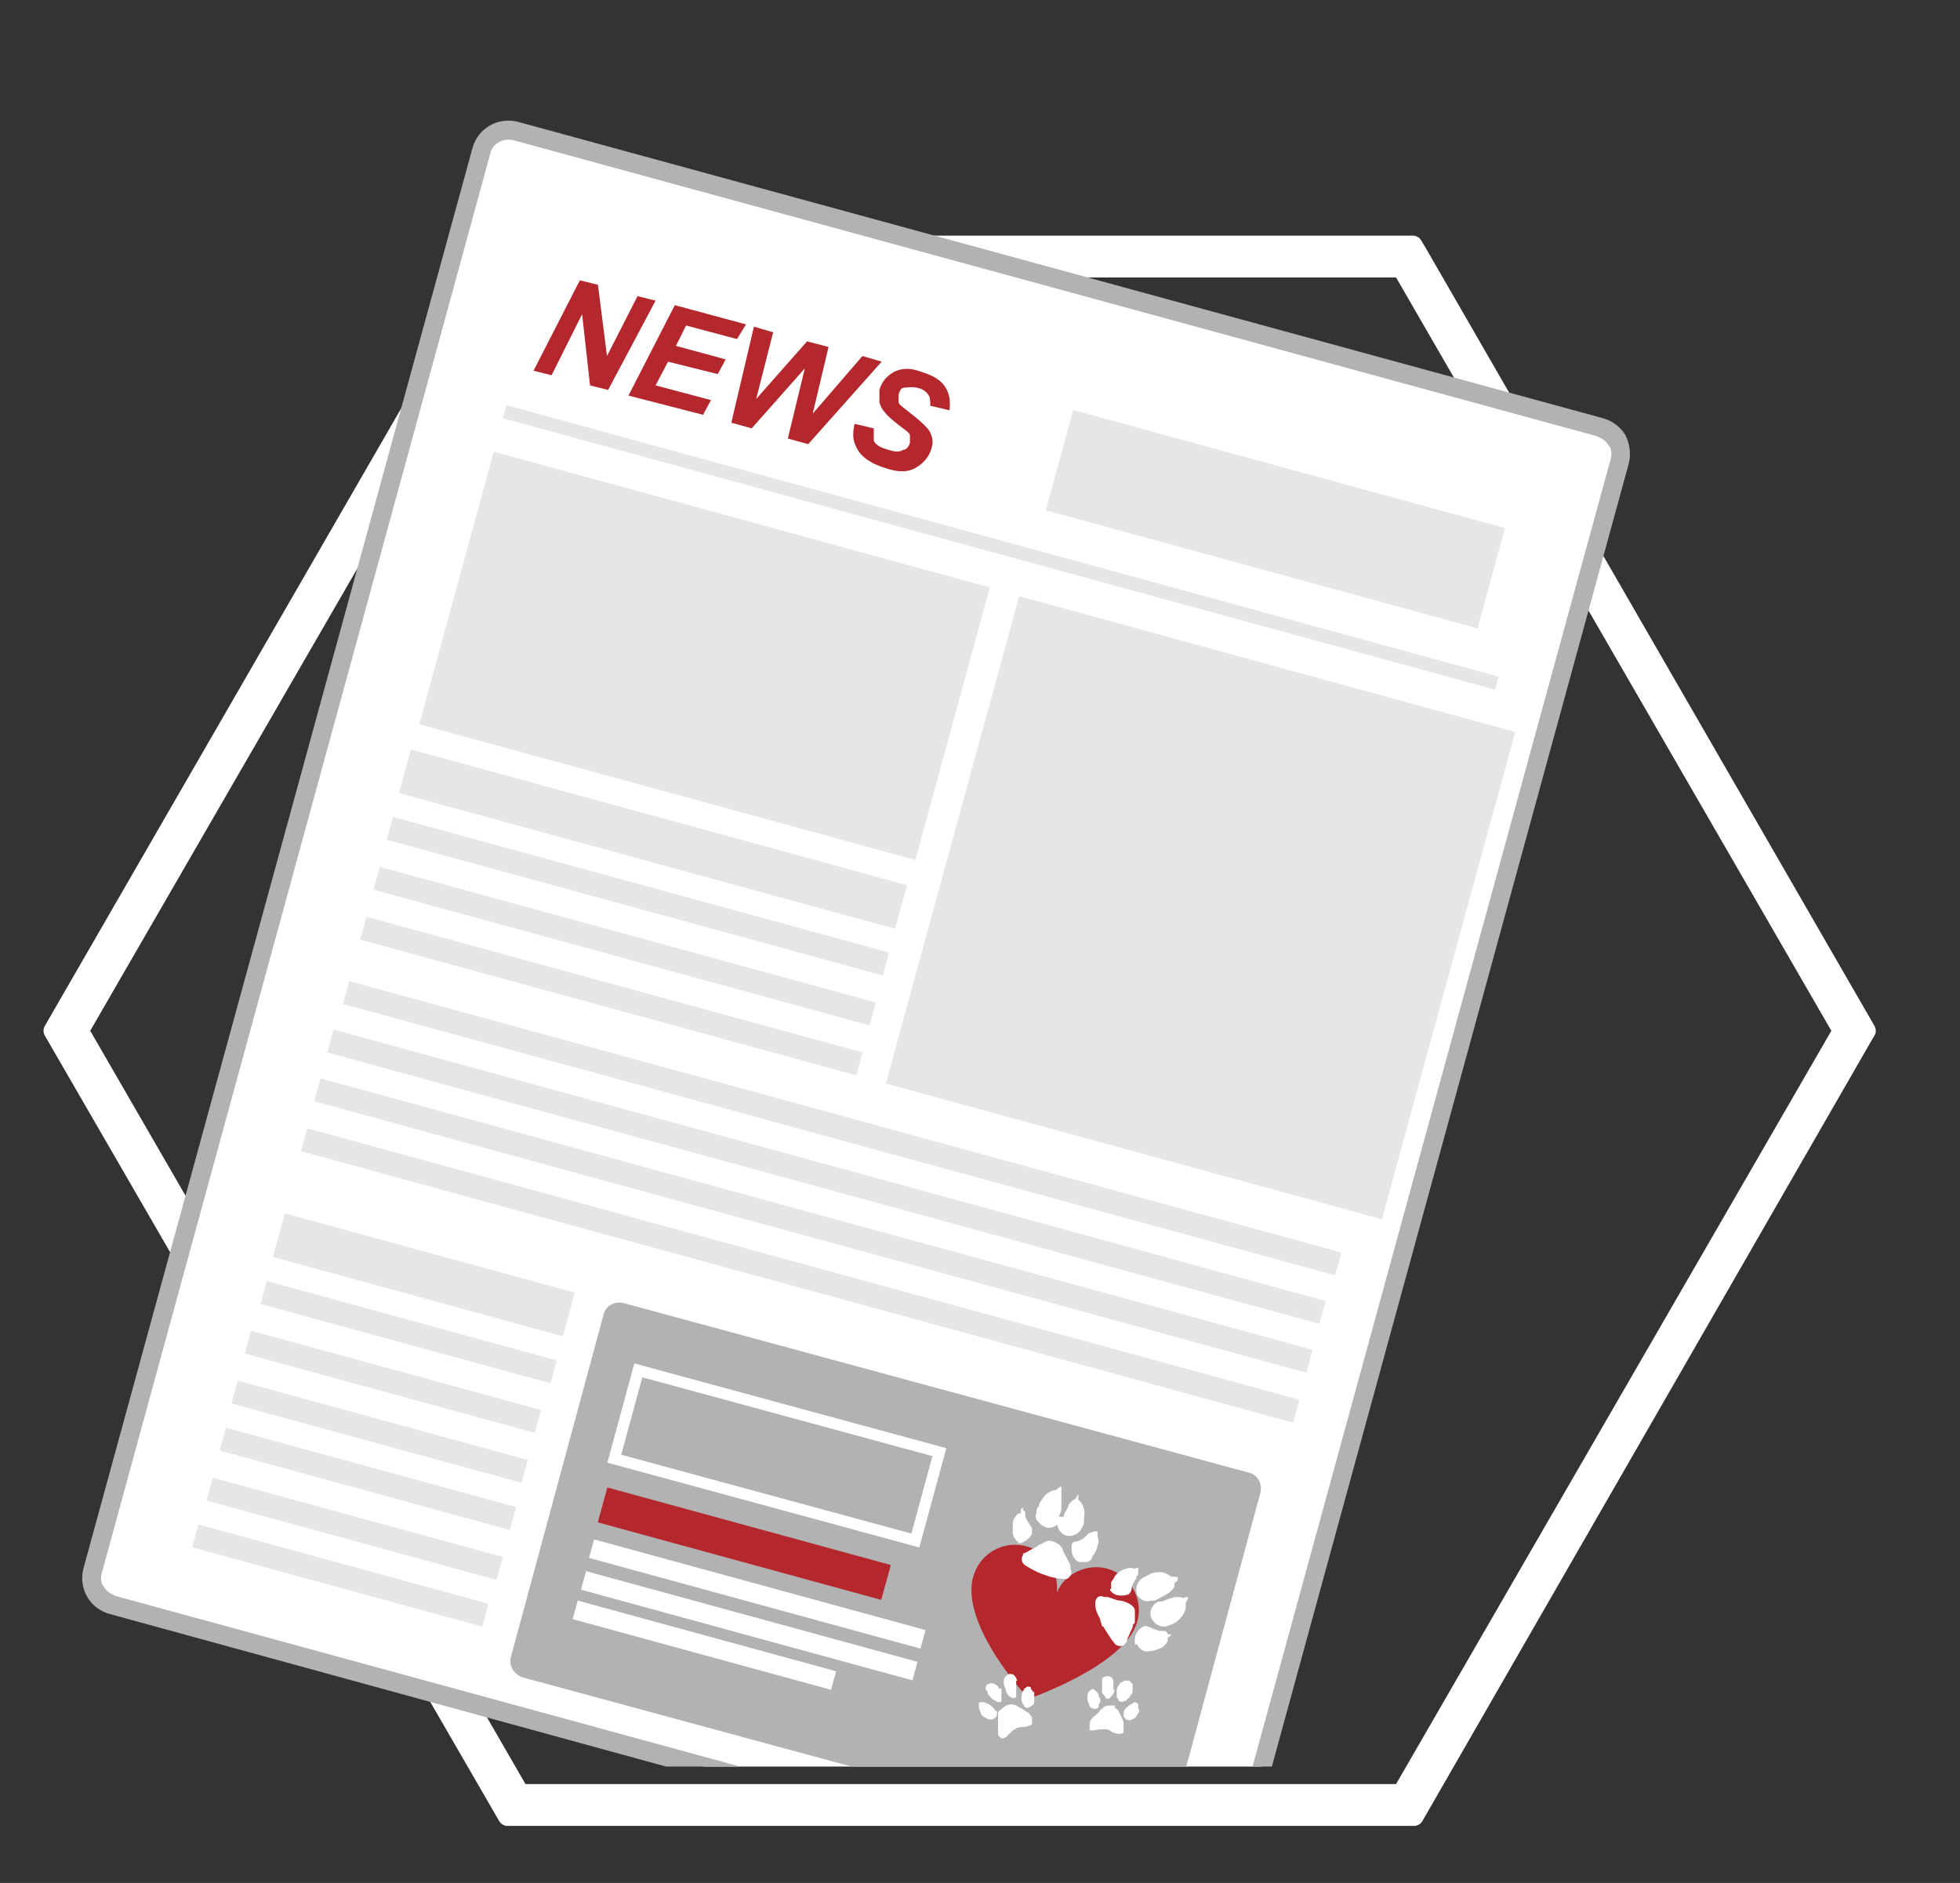<?xml version="1.0" encoding="UTF-8"?>
<svg xmlns="http://www.w3.org/2000/svg" xmlns:xlink="http://www.w3.org/1999/xlink" id="Livello_1" data-name="Livello 1" version="1.1" viewBox="0 0 173.4 166.6">
  <rect x="0" y="0" width="173.4" height="166.6" fill="#333333" stroke="none"/>
  <defs>
    <style>
      .cls-1 {
        clip-path: url(#clippath);
      }

      .cls-2, .cls-3, .cls-4, .cls-5, .cls-6, .cls-7 {
        stroke-width: 0px;
      }

      .cls-2, .cls-8 {
        fill: none;
      }

      .cls-3 {
        fill: #b2b2b2;
      }

      .cls-4 {
        fill: #b4282d;
      }

      .cls-9 {
        stroke-linecap: round;
        stroke-linejoin: round;
        stroke-width: 1.7px;
      }

      .cls-9, .cls-7 {
        fill: #fff;
      }

      .cls-9, .cls-8 {
        stroke: #fff;
      }

      .cls-5 {
        fill: #b3272d;
      }

      .cls-6 {
        fill: #e7e6e6;
      }

      .cls-10 {
        isolation: isolate;
      }

      .cls-8 {
        stroke-miterlimit: 4;
        stroke-width: 1px;
      }
    </style>
    <clipPath id="clippath">
      <polygon class="cls-2" points="149.9 36.9 39.9 7.6 3.1 143.7 39.1 156.3 115.7 156.3 154.1 90.4 149.9 36.9"></polygon>
    </clipPath>
  </defs>
  <g id="Livello_2" data-name="Livello 2">
    <g id="Livello_1-2" data-name="Livello 1-2">
      <path class="cls-9" d="M125.1,160.7H44.9L4.7,91.2,44.8,21.7h80.2l.3.5,39.8,69-.3.5-39.7,69ZM46,158.7h78l39-67.5L124,23.7H46L7,91.2l39,67.5Z"></path>
      <g class="cls-1">
        <g>
          <path class="cls-7" d="M8.2,139L42.6,13.4c.4-1.3,1.7-2.1,3-1.7l95.9,26.2c1.3.4,2.1,1.7,1.7,3l-34.4,125.6c-.4,1.3-1.7,2.1-3,1.7l-95.8-26.2c-1.4-.4-2.1-1.7-1.8-3Z"></path>
          <path class="cls-3" d="M106.5,169.2c-.3,0-.6,0-.9-.1l-95.9-26.3c-1.8-.5-2.8-2.3-2.3-4.1L41.8,13.1c.5-1.8,2.3-2.8,4.1-2.3l95.9,26.2c.8.2,1.6.8,2,1.5.4.8.5,1.7.3,2.5l-34.4,125.6c-.2.8-.8,1.6-1.5,2-.6.4-1.2.6-1.7.6ZM9,139.2h0c-.1.4-.1.9.2,1.2.2.4.6.6,1,.8l95.9,26.2c.4.1.9.1,1.2-.2.4-.2.6-.6.8-1l34.4-125.6c.1-.4.1-.9-.2-1.2-.2-.4-.6-.6-1-.8L45.4,12.4c-.9-.2-1.8.3-2,1.1L9,139.2Z"></path>
          <rect class="cls-6" x="83.8" y="57.6" width="44.7" height="45.5" transform="translate(.7 161.5) rotate(-74.7)"></rect>
          <path class="cls-3" d="M45.2,146.6l8.2-30.3c.2-.8,1-1.2,1.8-1l55.3,15c.8.2,1.2,1,1,1.8l-8.2,30.3c-.2.8-1,1.2-1.8,1l-55.3-15c-.8-.3-1.2-1.1-1-1.8Z"></path>
          <path class="cls-2" d="M45.2,146.6l8.2-30.3c.2-.8,1-1.2,1.8-1l55.3,15c.8.2,1.2,1,1,1.8l-8.2,30.3c-.2.8-1,1.2-1.8,1l-55.3-15c-.8-.3-1.2-1.1-1-1.8Z"></path>
          <path class="cls-4" d="M100.6,143.5c.6-2-.6-4.1-2.6-4.7-1.8-.5-3.8.4-4.5,2.1.2-2.1-1.2-4-3.3-4.2-1.9-.2-3.6,1-4.1,2.8-1.2,4.3,4.9,10.8,4.9,10.8,0,0,8.5-2.9,9.6-6.8"></path>
          <path class="cls-7" d="M92.3,139.3c-.6-.2-1.1-.5-1.6-.8-.3-.2-.4-.6-.2-.9,0-.1,0-.2.2-.2l.7-.4.4-.2c0-.1.3-.2.4-.2,0-.1.2-.1.3-.2.2-.1.4-.1.7,0,.3.1.6.3.8.6,0,.2.2.5.3.7l.4.8v.3c.2.4,0,.7-.3.9h-.3c-.4,0-.8-.1-1.2-.2l-.6-.2"></path>
          <path class="cls-7" d="M93.9,134.2l-.3.6c-.4.5-1.1.5-1.6,0s-.4-.6-.3-1c0-.2,0-.4.2-.5,0-.3.2-.5.4-.8.2-.3.5-.5.8-.6,0,0,.3-.1.4-.1h0c0-.1.2-.2.4-.3q0,0,0,.1v.4h0c0,.3,0,.5,0,.7,0,.3,0,.5,0,.8s-.2.5-.2.7"></path>
          <path class="cls-7" d="M94.1,134.2c0-.3.3-.6.4-.9,0-.2.3-.5.5-.6,0,0,0-.1.2-.1,0,0,0,0,0-.1l.2-.3h0c0-.1,0-.1,0-.1,0,.1,0,.3,0,.4s0,.1,0,.2c.3.2.4.5.5.8s0,.7,0,1c0,.2,0,.4-.2.7-.2.5-.7.7-1.2.7-.6-.1-1-.6-1-1.3.1,0,.2-.2.2-.4"></path>
          <path class="cls-7" d="M95.6,138.3c-.2-.1-.4-.2-.6-.5s-.2-.7-.2-1,.2-.4.4-.4c.4-.1.7-.3,1-.6,0-.1.2-.2.4-.2,0-.1.2-.1.3-.1h.2q0-.1,0,0v.3h0c0,.3.2.6,0,.9,0,.4-.3.8-.5,1.1,0,.2-.2.3-.4.4-.3,0-.6,0-.8,0"></path>
          <path class="cls-7" d="M90.4,136.6c-.4-.1-.7-.5-.8-.9,0-.3,0-.6,0-.9,0-.4.3-.7.5-.9h.2v-.2c0-.1,0-.2.2-.3s0-.1,0,0,0,.2,0,.2h0c0,0,.2.1.2.2v.4c.2.4.4.7.6,1,0,.1,0,.3,0,.5-.2.4-.5.6-.9.8-.2.1-.4.1-.5,0"></path>
          <path class="cls-7" d="M97.6,143.9c.3.5.6,1,1,1.5.2.3.7.3.9.1,0-.1.2-.2.2-.3,0-.2.2-.5.3-.8l.2-.4c0-.1,0-.3.2-.4,0-.1,0-.2,0-.4,0-.2,0-.4,0-.7s-.4-.6-.7-.7c-.2-.1-.5-.2-.8-.2l-.9-.3h-.3c-.4-.2-.7,0-.8.4v.3c0,.4.2.8.4,1.2.1.4.2.6.2.7"></path>
          <path class="cls-7" d="M102.5,141.7c-.2.1-.4.2-.5.4-.3.4-.3.9,0,1.3.3.4.8.6,1.2.5.2-.1.3-.1.5-.2.3-.1.5-.3.7-.5s.4-.5.5-.9v-.4h0c0-.2.2-.4.2-.5s0-.1,0-.1-.3,0-.4.1h0c-.2-.1-.4-.1-.6-.1-.3,0-.5.1-.8.2l-.5.2"></path>
          <path class="cls-7" d="M102.4,141.5c.3-.2.6-.3.9-.5.2-.1.4-.3.6-.6,0-.1,0-.1,0-.2,0,0,0-.1,0-.1l.3-.3h0v-.2c0-.1-.3-.1-.4-.1h-.2c-.2-.2-.6-.4-.9-.4s-.7,0-1,.2c-.2.1-.4.2-.6.3-.5.3-.7,1-.5,1.5.3.5.8.7,1.3.5,0,.1,0,0,.3,0"></path>
          <path class="cls-7" d="M98.2,140.6c0,.2.3.4.5.5.3.1.7.1,1,0,.2,0,.3-.2.4-.4,0-.4.2-.7.4-1,0-.1,0-.2.2-.4,0-.1,0-.2,0-.3h0s0-.1,0-.2,0-.1,0-.1-.2,0-.3.1h0c-.3-.1-.5-.1-.8,0-.4.1-.8.4-1,.7,0,.1-.2.3-.3.5,0,0,0,.4,0,.6"></path>
          <path class="cls-7" d="M100.6,145.5c.2.4.6.7,1,.6.3,0,.6-.1.9-.2.3-.1.6-.3.8-.7v-.2q0,0,0-.1c0,0,.2-.1.3-.2,0-.1,0-.1,0-.1h-.3c0-.2-.2-.3-.3-.3h-.4c-.4-.1-.8-.3-1.1-.4-.2-.1-.3,0-.5.1-.3.2-.6.6-.6,1s0,.4,0,.5"></path>
          <rect class="cls-4" x="64.3" y="123.6" width="3.2" height="26" transform="translate(-83.3 164.1) rotate(-74.7)"></rect>
          <rect class="cls-7" x="66.2" y="125.8" width="1.7" height="30.4" transform="translate(-86.7 168.5) rotate(-74.7)"></rect>
          <rect class="cls-7" x="65.4" y="128.6" width="1.7" height="30.4" transform="translate(-89.9 169.8) rotate(-74.7)"></rect>
          <rect class="cls-7" x="61.4" y="133.7" width="1.7" height="23.7" transform="translate(-94.5 167.2) rotate(-74.7)"></rect>
          <path class="cls-7" d="M98.6,151c0,.1.2.2.3.3.2.4.4.7.5,1.1,0,.2,0,.4,0,.6v.2c0,.1,0,.1-.2.2h-.4c-.2-.1-.4-.1-.5-.2,0-.1-.3-.2-.5-.2h-.4c-.2,0-.5.1-.7.1h-.3s0,0,0-.1h0c0-.2,0-.4,0-.5,0-.3.3-.6.6-.8l.3-.3c0-.1.2-.2.3-.3,0-.1.3-.2.5-.2.2,0,.4,0,.6,0"></path>
          <path class="cls-7" d="M100.2,149.5c0,.2,0,.4-.2.5,0,.2-.3.3-.4.5h-.2c0,.1-.3.1-.4,0s0-.2-.2-.3v-.5c0-.2,0-.4.2-.6,0-.2.3-.3.5-.4h.4c0,0,.2.2.3.3,0,.2,0,.3,0,.5"></path>
          <path class="cls-7" d="M98.6,149.5c0,.3-.2.5-.4.7q0,.1-.2.1c0,0-.2,0-.2-.1,0-.1-.2-.3-.3-.4,0-.2,0-.5,0-.7,0-.2,0-.3,0-.5,0-.2.3-.3.5-.3s.4.1.5.4c0,.2,0,.4,0,.6,0,0,0,0,0,.2"></path>
          <path class="cls-7" d="M100.8,151.3c0,.2-.2.4-.3.6,0,.1-.3.2-.5.3-.2,0-.3,0-.4-.1s-.2-.2-.2-.3c0-.3,0-.6.4-.8,0-.1.3-.2.4-.3,0,0,.2-.1.2-.1,0,0,.3.1.3.2s0,.3,0,.4h0"></path>
          <path class="cls-7" d="M97.2,150.8q0,.1,0,.2c0,.1-.2.2-.3.2-.2,0-.4-.1-.5-.2,0-.2-.2-.4-.2-.7s0-.5.2-.7.4-.2.5,0h0c.2.1.3.3.3.5.2.2.2.5,0,.7"></path>
          <path class="cls-7" d="M89.5,150.8c0,0,.3,0,.4.1.4.2.7.4,1,.6.2.1.3.3.4.5,0,.1,0,.1,0,.2s0,.2,0,.3-.2.2-.3.2c-.2.1-.4.1-.6.1s-.4.1-.5.1c0,.1-.2.1-.3.2l-.5.5c0,.1-.2.1-.3.2h-.2c0,0-.2-.1-.3-.3,0-.3,0-.7,0-1,0-.1,0-.3,0-.4s0-.3,0-.4c0-.2,0-.3.2-.4.3-.3.5-.4.8-.5"></path>
          <path class="cls-7" d="M89.9,148.7c0,.2,0,.4,0,.6s0,.4,0,.6c0,.1,0,.1,0,.2,0,.1-.2.2-.4.1,0,0-.2-.1-.3-.2,0-.1-.2-.2-.2-.4,0-.2-.2-.4-.2-.7s0-.4.2-.6.2-.1.3-.2c0,0,.3,0,.4.1.2.2.2.3.3.5"></path>
          <path class="cls-7" d="M88.6,149.5c0,.2,0,.5,0,.8s0,.2,0,.2q0,.1-.2.1c-.2,0-.3-.1-.5-.2-.2-.1-.3-.3-.5-.5,0-.1,0-.3-.2-.4,0-.2,0-.4.2-.5s.4-.1.6,0,.3.2.4.4c0,0,.2,0,.2,0"></path>
          <path class="cls-7" d="M91.5,149.7c0,.2,0,.4,0,.7s0,.4-.2.5-.2.2-.4.2-.3-.1-.3-.2c-.2-.2-.3-.6-.2-.9,0-.2,0-.3.2-.5,0-.1,0-.1.2-.2,0-.1.3-.1.4,0,0,.2.1.2.2.4,0,0,0,0,0,0"></path>
          <path class="cls-7" d="M88.2,151.4v.2c0,.2,0,.3-.2.4,0,.1-.4.2-.6.1-.2-.1-.4-.2-.6-.4,0-.2-.2-.4-.2-.7s0-.2,0-.3c0-.1.2-.1.3-.1.2,0,.4.1.6.2.3.2.5.4.6.6"></path>
          <rect class="cls-8" x="64.7" y="114.8" width="8.1" height="27.6" transform="translate(-73.4 161.4) rotate(-74.8)"></rect>
          <g class="cls-10">
            <path class="cls-5" d="M53.8,34.5l-1.6-.4-.7-6.3-2.7,5.4-1.6-.4,4.1-8,1.6.4.8,6.3,2.7-5.3,1.6.4-4.2,7.9Z"></path>
            <path class="cls-5" d="M55.6,35l4.1-8,6.3,1.7-.8,1.3-4.5-1.2-.9,1.8,4.4,1.2-.7,1.3-4.4-1.1-1.1,2.1,4.9,1.3-.7,1.3-6.6-1.7Z"></path>
            <path class="cls-5" d="M71.5,39.3l-1.8-.5,1.5-6.2-4.7,5.3-1.8-.5,2-8.5,1.7.5-1.5,5.9,4.5-5.1,1.9.5-1.4,5.9,4.4-5.1,1.7.5-6.5,7.3Z"></path>
            <path class="cls-5" d="M75.6,37.5l1.7.4c0,.5,0,.9,0,1.1.2.4.6.6,1.3.8.6.2,1,.2,1.3,0,.3,0,.5-.3.6-.6,0-.2,0-.5,0-.7s-.5-.5-1-.9-1-.8-1.2-1.1c-.3-.3-.4-.6-.5-.9,0-.4,0-.7,0-1.1.2-.7.6-1.2,1.3-1.6.6-.3,1.4-.4,2.4,0,1,.3,1.7.7,2.1,1.3s.5,1.3.4,2.1l-1.7-.4c0-.4,0-.8-.2-1-.2-.3-.5-.5-1-.6s-.8,0-1.1,0c-.3,0-.4.3-.5.6,0,.2,0,.5,0,.7s.5.5,1.1,1c.9.7,1.4,1.2,1.6,1.5.3.5.4,1,.2,1.6-.2.7-.7,1.3-1.4,1.7-.7.4-1.6.4-2.7,0-.7-.2-1.3-.5-1.8-.9s-.7-.8-.9-1.3c-.2-.6-.1-1.2,0-1.7Z"></path>
          </g>
          <rect class="cls-6" x="87.9" y="3" width="1.2" height="91" transform="translate(18.4 121) rotate(-74.7)"></rect>
          <rect class="cls-6" x="49.8" y="35.3" width="25" height="45.5" transform="translate(-10.1 102.8) rotate(-74.7)"></rect>
          <rect class="cls-6" x="55.8" y="51.5" width="4" height="45.5" transform="translate(-29.1 110.4) rotate(-74.7)"></rect>
          <rect class="cls-6" x="35.5" y="99.5" width="4" height="26.6" transform="translate(-81.2 119.2) rotate(-74.7)"></rect>
          <rect class="cls-6" x="55.4" y="56.6" width="2.1" height="45.5" transform="translate(-35 112.8) rotate(-74.7)"></rect>
          <rect class="cls-6" x="73.4" y="54.3" width="2.1" height="91" transform="translate(-41.4 145.3) rotate(-74.7)"></rect>
          <rect class="cls-6" x="35.1" y="104.7" width="2.1" height="26.6" transform="translate(-87.2 121.6) rotate(-74.7)"></rect>
          <rect class="cls-6" x="54.2" y="61" width="2.1" height="45.5" transform="translate(-40.1 114.9) rotate(-74.7)"></rect>
          <rect class="cls-6" x="72.1" y="58.6" width="2.1" height="91" transform="translate(-46.6 147.2) rotate(-74.7)"></rect>
          <rect class="cls-6" x="33.8" y="109" width="2.1" height="26.6" transform="translate(-92.4 123.6) rotate(-74.7)"></rect>
          <rect class="cls-6" x="53" y="65.4" width="2.1" height="45.5" transform="translate(-45.2 117) rotate(-74.7)"></rect>
          <rect class="cls-6" x="71" y="63" width="2.1" height="91" transform="translate(-51.7 149.3) rotate(-74.7)"></rect>
          <rect class="cls-6" x="69.8" y="67.4" width="2.1" height="91" transform="translate(-56.8 151.4) rotate(-74.7)"></rect>
          <rect class="cls-6" x="32.6" y="113.4" width="2.1" height="26.6" transform="translate(-97.5 125.7) rotate(-74.7)"></rect>
          <rect class="cls-6" x="31.5" y="117.6" width="2.1" height="26.6" transform="translate(-102.3 127.7) rotate(-74.7)"></rect>
          <rect class="cls-6" x="30.3" y="122" width="2.1" height="26.6" transform="translate(-107.4 129.8) rotate(-74.7)"></rect>
          <rect class="cls-6" x="29.1" y="126.1" width="2.1" height="26.6" transform="translate(-112.3 131.7) rotate(-74.7)"></rect>
          <rect class="cls-6" x="108.2" y="26.2" width="9.2" height="39.6" transform="translate(38.7 142.6) rotate(-74.7)"></rect>
        </g>
      </g>
    </g>
  </g>
</svg>
